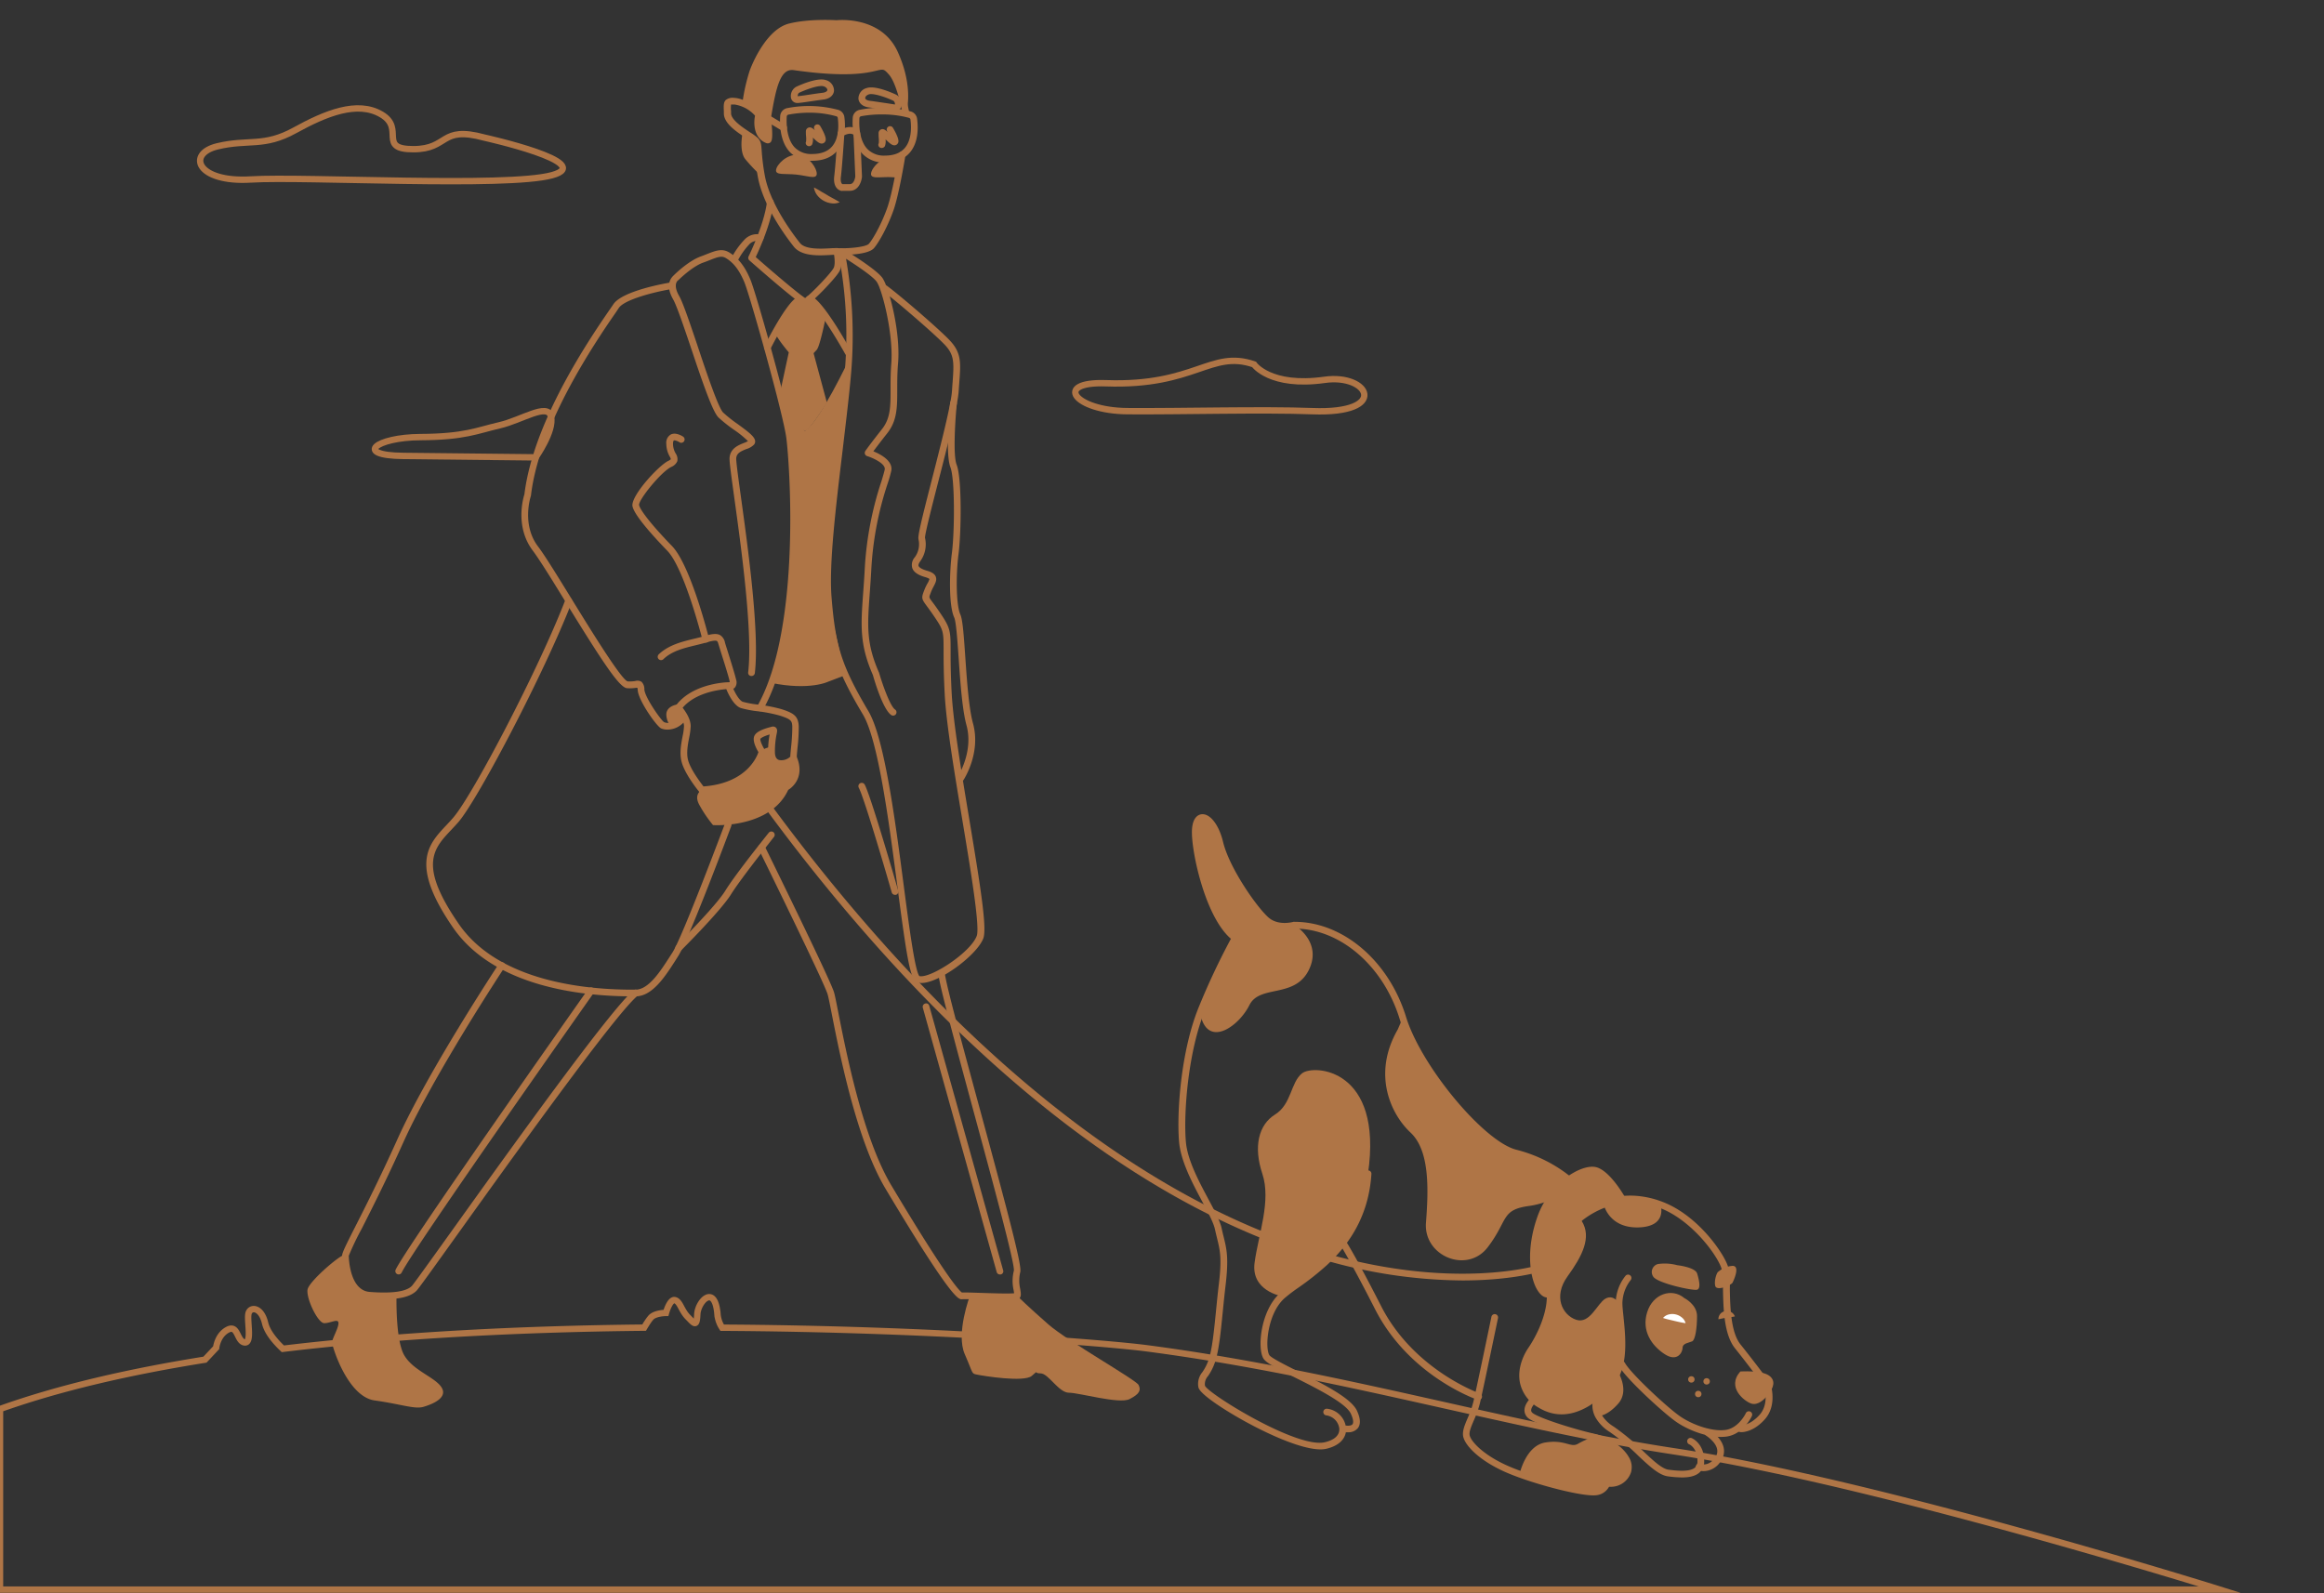 <?xml version="1.0" encoding="UTF-8"?> <svg xmlns="http://www.w3.org/2000/svg" id="Слой_1" data-name="Слой 1" viewBox="0 0 729.27 500"><rect x="0" y="0" width="729.27" height="500" fill="#333333" stroke="none"/> <defs> <style>.cls-1{fill:none;stroke:#af7546;stroke-miterlimit:10;stroke-width:2px;}.cls-2{fill:#af7546;}.cls-3{fill:#fff;}</style> </defs> <path class="cls-1" d="M126.53,143.1l41.55.45s5.84-8.23,4.84-12.77-9.19,1.1-16.2,2.71-10.78,3.63-24.8,3.7S110.9,142.94,126.53,143.1Z"></path> <path class="cls-1" d="M152,43.19S187.6,51.1,173.19,55s-77.47.3-94.45,1.33-20.23-8.06-10.53-10.4,14.56.35,24.26-5,19.69-9.46,27.23-5-1.35,10.92,10,10.9S137.84,39.35,152,43.19Z"></path> <path class="cls-1" d="M393.51,114.37s5,7.25,22.15,4.85c14-2,20.49,10.76-3.88,9.83-15.64-.6-41.29.13-58,0s-23.37-9.35-6.69-8.76C375.1,121.27,379.91,109.7,393.51,114.37Z"></path> <path class="cls-1" d="M64.31,426.75,67.83,423s.41-4,3.64-5.66,2.83,3.64,5.26,4,.8-6.47,1.21-8.89,4-2.43,5.25,2.83c.7,3,3.4,6,5.57,8.06,36.72-4.41,76.16-6.26,113.37-6.64.63-1.07,1.38-2.28,2-3,1.21-1.62,4.85-1.62,4.85-1.62s1.21-4.44,2.83-4,2,3.24,4,5.26,2.83,3.35,3-.77,5.52-9.74,6.33-.13a9.1,9.1,0,0,0,1.47,4.28c66,.38,120.8,4.82,133.46,6.49,59.36,7.8,113.73,24.5,165.37,32.33,63.51,9.64,171.12,43.38,171.12,43.38H0V442.25C18.68,435.58,40.62,430.53,64.31,426.75Z"></path> <path class="cls-2" d="M281.79,55.79c-.65-.08-1.35-.15-2.08-.18-3.54-.16-6.45.65-6.38-1.06s3.11-5.29,6.65-5.13a5.88,5.88,0,0,1,2.82.91Z"></path> <path class="cls-2" d="M262.5,6.35s13.95-1.62,19.2,9.9,2.63,19.21,2.63,19.21-1.68-9.57-4.51-12.74c-4.67-5.22-1.62,2.38-30.6-1.75-5.62-.8-6.94,7.62-8.35,16.11,0,0,.81,7.27,0,6.87a5.85,5.85,0,0,1-2.83-4,20.76,20.76,0,0,1,0-3.84,55.26,55.26,0,0,1-5-4.25,56.83,56.83,0,0,1,2.22-9.7c1.41-3.84,5.86-13.14,12.33-14.76S262.5,6.35,262.5,6.35Z"></path> <path class="cls-2" d="M257.39,80.14c1.14,0,2.23-.06,3.19-.11a18.44,18.44,0,0,1,1.95-.06c.1,0,9.6.42,11.75-2.12,1.63-1.92,4.36-6.9,6.12-11.92s3.64-16.67,3.72-17.16a1,1,0,1,0-2.07-.34c0,.12-1.93,12-3.63,16.8s-4.27,9.53-5.74,11.26c-.92,1.08-6.7,1.59-10,1.38-.53,0-1.26,0-2.19.06-2.91.16-7.81.43-9.48-1.68-2.78-3.52-9.43-12.63-11-21.1a68.44,68.44,0,0,1-1-7.94c-.14-2-.21-2.94-1.31-4a17.44,17.44,0,0,0-2.29-1.65c-2.22-1.46-5.94-3.91-6-5.94l0-.68a9,9,0,0,1,0-2.14s.14,0,.7,0h.37a10.85,10.85,0,0,1,6.45,3.5c-.53,2.59-.36,7.14,3.59,8.63a1.31,1.31,0,0,0,1.15-.17c.43-.34,1.07-.84.28-7.66l0-.22c1.56-9.37,2.9-15.47,7.11-14.87,16.66,2.38,23,.88,26,.17,2.22-.52,2.31-.54,3.9,1.24,2.16,2.42,3.81,9.64,4.26,12.22a1.06,1.06,0,0,0,2.08-.36c-.07-.41-1.77-9.91-4.77-13.26-2.31-2.58-3.33-2.5-6-1.89-2.93.69-9,2.12-25.28-.2-6.57-.93-8,8-9.48,16.61l-.06.36a1.51,1.51,0,0,0,0,.3c.22,1.8.37,3.9.38,5.16-2.18-1.85-1.19-5.84-1.14-6a1.07,1.07,0,0,0-.15-.85c-1.59-2.38-5.66-4.7-8.39-4.78a3.42,3.42,0,0,0-2.66.66c-.73.74-.68,1.78-.6,3.67l0,.67c.12,3.11,4.07,5.71,7,7.61a21.25,21.25,0,0,1,2,1.41c.49.47.54.74.67,2.64a69.92,69.92,0,0,0,1,8.17c1.62,8.94,8.51,18.38,11.39,22C251.05,79.71,254.36,80.14,257.39,80.14Z"></path> <path class="cls-2" d="M233,41.86s-1.15,5.54.87,8.09A55.15,55.15,0,0,0,239,55.34s-.87-9.84-1.45-10.6S233,41.86,233,41.86Z"></path> <path class="cls-2" d="M280.88,34.83a2,2,0,0,0,2-1.53,3.31,3.31,0,0,0-1.66-3.58c-1.11-.52-6.58-3-9.27-2.08A3.41,3.41,0,0,0,269.38,31c.11,1.12,1,2.43,3.3,2.71,1.41.18,2.77.38,4,.56,1.61.24,3,.44,4,.52Zm-7.54-5.3c1.75,0,5,1.14,7,2.1h0a1,1,0,0,1,.4.55,1,1,0,0,1,.08.62c-.93-.16-2.28-.36-3.84-.59-1.24-.18-2.61-.39-4-.57-.85-.1-1.43-.43-1.47-.83s.35-.92,1.14-1.19A2.18,2.18,0,0,1,273.34,29.53Zm7.42,1.14h0Z"></path> <path class="cls-2" d="M250.21,32.33h.2c1-.08,2.4-.29,4-.53,1.23-.18,2.59-.38,4-.56,2.26-.28,3.19-1.58,3.3-2.71a3.42,3.42,0,0,0-2.55-3.39c-2.68-.91-8.16,1.56-9.27,2.08a3.31,3.31,0,0,0-1.66,3.58A2,2,0,0,0,250.21,32.33ZM257.75,27a2.5,2.5,0,0,1,.73.09c.79.27,1.18.81,1.14,1.19s-.62.73-1.47.84c-1.43.17-2.8.38-4,.56-1.56.24-2.9.44-3.85.51h0a1.33,1.33,0,0,1,.1-.54,1,1,0,0,1,.4-.55h0C252.81,28.17,256,27,257.75,27Z"></path> <path class="cls-2" d="M277.66,51c3.4,0,6-1,7.8-3.06,2.84-3.25,2.67-8.09,2.32-10.68A2.71,2.71,0,0,0,285.84,35a35.47,35.47,0,0,0-16.07-.53,2.73,2.73,0,0,0-2.18,2.5c-.18,2.8,0,8,3,11.25A9.22,9.22,0,0,0,277.66,51Zm-.86-15.08A31.37,31.37,0,0,1,285.27,37a.65.65,0,0,1,.43.5c.24,1.81.56,6.29-1.82,9-1.36,1.55-3.45,2.34-6.22,2.34a7.22,7.22,0,0,1-5.5-2.1c-2.61-2.78-2.6-7.69-2.47-9.67a.62.62,0,0,1,.5-.58h0A33.82,33.82,0,0,1,276.8,35.92Z"></path> <path class="cls-2" d="M276.69,46.44a1.11,1.11,0,0,0,1-.6,4.5,4.5,0,0,0,.2-2.11c1.22,1.2,2,1.88,2.77,1.88a1.24,1.24,0,0,0,1.09-.63c.21-.37.65-1.13-1.54-4.86a1,1,0,1,0-1.81,1.06l.15.26c-.8-.74-1.4-1.11-2.1-.81a1.25,1.25,0,0,0-.75,1.23c0,.49,0,1,.06,1.52a8.46,8.46,0,0,1,0,1.56,1,1,0,0,0,.93,1.5Z"></path> <path class="cls-2" d="M253.87,45.89a1.09,1.09,0,0,0,1-.6,4.38,4.38,0,0,0,.2-2.11c1.22,1.2,2,1.88,2.77,1.88a1.25,1.25,0,0,0,1.1-.63c.21-.36.64-1.13-1.54-4.86a1.05,1.05,0,0,0-1.82,1.06c.06.09.11.18.16.27-.81-.74-1.4-1.11-2.11-.82a1.26,1.26,0,0,0-.75,1.23c0,.5,0,1,.07,1.53a9.24,9.24,0,0,1,0,1.56,1,1,0,0,0,.48,1.38A.93.93,0,0,0,253.87,45.89ZM258,43Z"></path> <path class="cls-2" d="M245.88,41.15a1.06,1.06,0,0,0,.91-.51,1,1,0,0,0-.36-1.44l-5-3a1,1,0,0,0-1.44.35,1.06,1.06,0,0,0,.36,1.45l5,3A1.08,1.08,0,0,0,245.88,41.15Z"></path> <path class="cls-2" d="M266.68,59.89c2.74,0,3.69-2.93,3.81-4.47l-.57-13.6a1.09,1.09,0,0,0-.26-.66C267.78,39,264.81,40,263.35,41a1.06,1.06,0,0,0-.48.82c0,.1-.68,10.25-1.08,13.42-.52,4.2,2.12,4.65,2.23,4.67Zm1.71-4.51s-.25,2.41-1.71,2.41h-2.34c-.27-.14-.66-.77-.46-2.32.35-2.82.9-10.73,1.05-13,.69-.34,2-.83,2.91-.18l.55,13.05Z"></path> <path class="cls-2" d="M256.29,54.67c-.17,1.7-2.94.48-6.46.12s-6.48.28-6.31-1.42,3.41-5.1,6.93-4.75S256.46,53,256.29,54.67Z"></path> <path class="cls-2" d="M254.84,50.46c3.41,0,6-1,7.81-3.06,2.83-3.26,2.66-8.09,2.31-10.69A2.71,2.71,0,0,0,263,34.47,35.72,35.72,0,0,0,247,33.94a2.72,2.72,0,0,0-2.18,2.51c-.18,2.8,0,8,3,11.24A9.2,9.2,0,0,0,254.84,50.46ZM254,35.37a31,31,0,0,1,8.46,1.13.6.6,0,0,1,.43.5c.24,1.8.56,6.29-1.82,9-1.35,1.56-3.45,2.34-6.22,2.34a7.19,7.19,0,0,1-5.5-2.1c-2.61-2.78-2.59-7.69-2.47-9.67a.63.63,0,0,1,.5-.58h0A34.86,34.86,0,0,1,254,35.37Z"></path> <path class="cls-2" d="M263.51,63.46c-.78-.47-1.46-.85-2.12-1.21s-1.31-.7-1.92-1.09-1.26-.72-1.9-1.11a24.3,24.3,0,0,0-2.15-1.21,5.07,5.07,0,0,0,1,2.41,6.41,6.41,0,0,0,2,1.73,6.49,6.49,0,0,0,2.49.83A4.6,4.6,0,0,0,263.51,63.46Z"></path> <path class="cls-2" d="M252.59,95.74c.41,0,1.25,0,5.85-4.73.73-.76,4.44-4.61,5.12-6.14,1-2.14.16-5.78.06-6.19a1,1,0,0,0-1.26-.78,1.06,1.06,0,0,0-.79,1.26c.3,1.27.58,3.72.07,4.86-.67,1.51-7.22,8.36-9,9.52-1.74-1.07-9-7.16-15.49-12.86,1.17-2.46,4.82-10.54,5.62-17.1a1.05,1.05,0,1,0-2.09-.25c-.89,7.31-5.72,17-5.77,17.14a1.05,1.05,0,0,0,.25,1.26C251.12,95.74,252.15,95.74,252.59,95.74Zm-.23-2.07Z"></path> <path class="cls-2" d="M266.11,111.64a1,1,0,0,0,.91-1.56c-2.85-5.11-9.83-17-13-17.27a1.05,1.05,0,1,0-.17,2.1c1.6.3,7.15,8.64,11.37,16.19A1,1,0,0,0,266.11,111.64Z"></path> <path class="cls-2" d="M240.87,110a1,1,0,0,0,.94-.57c3.43-6.74,8.06-14.19,9.47-14.54a1,1,0,0,0,1-1,1.08,1.08,0,0,0-1.08-1c-2.88,0-8.31,9.83-11.3,15.69a1,1,0,0,0,.46,1.41A1,1,0,0,0,240.87,110Z"></path> <path class="cls-2" d="M301.44,245.33a1.05,1.05,0,0,0,.88-.47c.23-.35,5.56-8.59,3-17.84-1.3-4.75-1.89-13.26-2.41-20.77-.5-7.27-.84-11.81-1.56-13.4-1.35-3-1.41-12.5-.56-19s1.1-23.69-.6-28c-1.22-3.12-.37-14.93.07-19.22a1.05,1.05,0,1,0-2.09-.22c-.17,1.63-1.57,16,.06,20.21,1.44,3.67,1.35,20.18.47,27-.78,6.07-1,16.46.73,20.19.6,1.32,1,7.09,1.39,12.67.52,7.61,1.12,16.24,2.47,21.18,2.27,8.34-2.71,16.05-2.76,16.13a1,1,0,0,0,.3,1.46A1.11,1.11,0,0,0,301.44,245.33Z"></path> <path class="cls-2" d="M230.49,82.53a1,1,0,0,0,.94-.58A23.45,23.45,0,0,1,235,76.83a3.34,3.34,0,0,1,3.2-1.16,1.05,1.05,0,0,0,.69-2,5.37,5.37,0,0,0-5.38,1.67,25,25,0,0,0-4,5.66,1,1,0,0,0,.47,1.41A1,1,0,0,0,230.49,82.53Z"></path> <path class="cls-2" d="M244.85,124.4c1.46,5.76,2.57,10.57,2.89,12.87.84,6.08,3.28,39-2.24,65l-3.42,12.09c12.13,2.43,17.79-.4,17.79-.4l5.26-2c-.57-3.26-4.79-20.28-5.13-24.53-1.21-15.37,4.18-48,6.11-69.81.14-1.65.25-3.27.34-4.86,0,0-9.13,19.45-13.86,22.51Z"></path> <path class="cls-2" d="M259.16,99.38s-1.85,9.32-2.86,10.4l-1,1.08,4.18,15.5s-5.66,9.16-6.88,8.89-8.08-10.77-8.08-10.77l3-13.89s-3.49-4.09-4.23-6c0,0,5.88-10.63,8.39-10.42,0,0,.46.76,1,.54a14.52,14.52,0,0,0,1.76-1.22Z"></path> <path class="cls-2" d="M289.12,308.53c5.69,0,17.43-8.75,19.44-14,1.21-3.18-.88-16.24-4.38-37.3-2.48-14.87-5-30.24-5.52-39.27-.36-6.58-.36-10.71-.36-13.73,0-5.91,0-7-3.05-11.52-1.17-1.74-2-2.89-2.63-3.71-1.11-1.49-1.11-1.49-.75-2.44l.25-.67a15.37,15.37,0,0,1,.85-1.81c.56-1.08,1.1-2.09.65-3.14s-1.7-1.51-2.73-1.81c-2.12-.61-2.55-1.25-2.64-1.5-.15-.42.2-1,.51-1.46a9,9,0,0,0,1.51-7.34c-.08-1.11,2.18-9.93,4.18-17.72,2.86-11.16,6.1-23.81,6.38-28.31.07-1,.14-2,.2-2.82.46-6.12.69-9.19-2.92-13.06S281,91.53,278,89.47a11.73,11.73,0,0,0-1-2.1c-1.86-2.81-11.32-8.54-12.39-9.18a1,1,0,0,0-1.16,0,1.07,1.07,0,0,0-.41,1.09,131.58,131.58,0,0,1,2.33,33.35c-.08,1.58-.2,3.19-.34,4.83-.62,7.06-1.59,15.11-2.62,23.63-2.12,17.63-4.31,35.86-3.49,46.35.38,4.71.78,8.16,1.31,11.18,1.47,8.41,4,14.65,10.57,25.66,4.79,8.09,8.13,33.53,10.81,54,3.06,23.37,4.11,29.34,6.2,30A4.26,4.26,0,0,0,289.12,308.53ZM279.19,93c4.85,3.9,14.5,12.24,17.38,15.32s2.81,5.45,2.37,11.47c-.07.87-.14,1.82-.2,2.84-.28,4.31-3.49,16.85-6.33,27.93-3.48,13.57-4.45,17.68-4.18,18.75a6.92,6.92,0,0,1-1.18,5.61,3.62,3.62,0,0,0-.78,3.37c.43,1.25,1.75,2.18,4,2.83,1.2.34,1.37.61,1.38.62a5.16,5.16,0,0,1-.58,1.33,15.13,15.13,0,0,0-1,2.07l-.24.64c-.75,2-.52,2.37,1,4.44.59.8,1.43,1.93,2.57,3.63,2.69,4,2.69,4.49,2.7,10.35,0,2.87,0,7.21.36,13.84.49,9.15,3.06,24.58,5.55,39.51,2.6,15.65,5.55,33.4,4.49,36.2-2,5.31-14.62,13.44-18,12.61-1.4-1.66-3.26-15.83-4.9-28.35-2.7-20.63-6.07-46.31-11.08-54.77-6.38-10.77-8.89-16.83-10.31-24.95-.52-3-.91-6.35-1.28-11-.81-10.27,1.37-28.4,3.48-45.92,1-8.55,2-16.62,2.62-23.71.15-1.66.26-3.3.35-4.9a140.82,140.82,0,0,0-1.89-31.54c3.41,2.16,8.57,5.62,9.66,7.28a10.15,10.15,0,0,1,.88,1.89.9.9,0,0,0,.08.21c1.78,4.87,4.2,15.82,3.57,23.65-.23,3-.23,5.62-.22,8,0,5.23,0,9-2.65,12.38-4.12,5.22-5.23,6.86-5.27,6.93a1.06,1.06,0,0,0,.55,1.59c2,.61,5.86,2.45,5.54,4.2-.13.72-.53,2-1,3.6a105.22,105.22,0,0,0-5.24,27c-.16,3.12-.36,5.85-.54,8.31-.72,10-1.16,16,3.06,25.59.47,1.68,3.16,10.83,5.77,12.58a1.05,1.05,0,1,0,1.17-1.75c-1.45-1-3.77-7.33-5-11.54-4.06-9.21-3.66-14.72-2.94-24.72.18-2.48.38-5.23.54-8.36a102.92,102.92,0,0,1,5.15-26.47,39.69,39.69,0,0,0,1.09-3.86c.56-3.1-3.41-5.18-5.63-6.08.75-1,2.1-2.81,4.39-5.71,3.11-3.95,3.11-8.24,3.1-13.68,0-2.29,0-4.89.22-7.78C282.45,107.53,280.86,98.78,279.19,93Z"></path> <path class="cls-2" d="M238.55,223.23a1,1,0,0,0,.92-.54c2.95-5.23,5.33-12,7.06-20.2,5.64-26.62,3-59.91,2.25-65.36-.3-2.18-1.28-6.55-2.91-13-3.47-13.64-9-33-10.37-36.32-1.74-4.19-3.8-6.84-6.69-8.59-2.23-1.34-4.28-.53-6.88.49-.62.24-1.29.51-2,.77-3.74,1.33-7.82,5.26-8.41,5.84S208.4,89,211.25,94c1.1,1.93,3.3,8.44,5.63,15.33,4,12,6.82,19.94,8.56,21.68a44.64,44.64,0,0,0,4.85,3.86,31.63,31.63,0,0,1,4.43,3.59,11.27,11.27,0,0,1-1.28.57c-1.69.67-4.25,1.68-4.5,4.62-.1,1.1.41,4.81,1.46,12.43,2.19,15.81,5.85,42.28,4.38,54.92a1,1,0,0,0,.92,1.17,1.06,1.06,0,0,0,1.17-.92c1.5-12.91-2.19-39.54-4.39-55.46-.82-5.93-1.52-11-1.45-12,.14-1.53,1.35-2.12,3.19-2.85a5.39,5.39,0,0,0,2.44-1.45,1.54,1.54,0,0,0,.29-1.16c-.2-1.33-2.09-2.77-5.42-5.2a42.69,42.69,0,0,1-4.61-3.65c-1.52-1.52-5.29-12.7-8-20.86-2.46-7.3-4.59-13.6-5.79-15.71-2.11-3.68-.43-4.87-.35-4.92l.18-.14s4.19-4.17,7.69-5.42c.77-.27,1.46-.54,2.1-.8,2.55-1,3.74-1.41,5-.64,1.67,1,3.84,2.79,5.83,7.59,1.33,3.21,6.9,22.74,10.28,36,1.59,6.27,2.59,10.68,2.87,12.76.74,5.39,3.35,38.31-2.22,64.63-1.69,8-4,14.57-6.84,19.61a1,1,0,0,0,.4,1.43A1.06,1.06,0,0,0,238.55,223.23Z"></path> <path class="cls-2" d="M209.56,229a7,7,0,0,0,5-2.3,1,1,0,0,0,0-1.48,1,1,0,0,0-1.48,0c-2,2-3.9,1.82-4.72,1.42-1-.67-5.93-7.64-6.16-10.21a3.26,3.26,0,0,0-.87-2.42,2.41,2.41,0,0,0-2-.26,10.52,10.52,0,0,1-2.41.11c-2.09-.76-11.56-16.15-17.83-26.33-4.39-7.13-8.18-13.29-10.25-16-5.24-6.91-2.3-15.73-2.27-15.81a2.25,2.25,0,0,0,.05-.22c1.79-15.27,10.72-34.56,26.56-57.34l1-1.5c1.78-2.67,11.35-5.11,17-6a1.05,1.05,0,0,0-.33-2.08c-1.58.26-15.51,2.62-18.38,6.92-.21.33-.56.82-1,1.47-16,23-25,42.59-26.91,58.18-.38,1.18-3,10.2,2.62,17.66,2,2.66,6,9.07,10.14,15.86,12.31,20,17.11,27.15,19.46,27.33a12.26,12.26,0,0,0,2.88-.13l.35,0a5.71,5.71,0,0,1,.12.84c.29,3.28,5.83,11.15,7.31,11.9A5,5,0,0,0,209.56,229Z"></path> <path class="cls-2" d="M212.84,222.18s-2.83.27-2.7,2.29,1.48,4.45,3.64.67Z"></path> <path class="cls-2" d="M211.7,228.17c1,0,2-.84,3-2.51a1,1,0,0,0,.09-.84l-.94-3a1.05,1.05,0,0,0-1.1-.73c-1.33.13-3.81,1-3.65,3.41.1,1.45.73,3.25,2.17,3.58A1.61,1.61,0,0,0,211.7,228.17Zm.93-3.16c-.61,1-1,1.06-1,1.06a3.59,3.59,0,0,1-.48-1.67c0-.52.46-.81.94-1Z"></path> <path class="cls-2" d="M221.46,201.67a.73.73,0,0,0,.25,0,1,1,0,0,0,.77-1.27c-.23-.94-5.79-23-11.59-29-6.06-6.26-9.93-11.08-10.35-12.89-.16-1.67,6.81-10.31,10.07-11.94a3.52,3.52,0,0,0,1.92-1.8,3.13,3.13,0,0,0-.49-2.43,6.05,6.05,0,0,1-.85-3c0-.75.16-1,.25-1.09.28-.15,1.2.18,1.76.55a1,1,0,1,0,1.16-1.75c-.38-.25-2.36-1.48-3.91-.65a3,3,0,0,0-1.36,2.94,8.12,8.12,0,0,0,1.07,3.94,3.46,3.46,0,0,1,.36.84h0a2.88,2.88,0,0,1-.85.55c-3.11,1.56-11.92,11.14-11.18,14.3.66,2.85,6.29,9.12,10.89,13.87,5.41,5.58,11,27.79,11.06,28A1.05,1.05,0,0,0,221.46,201.67Z"></path> <path class="cls-2" d="M220.25,249h.06c16.76-1,19.71-12.32,19.83-12.8a1.07,1.07,0,0,0-.13-.8c-.86-1.38-1.53-3-1.41-3.49h0s.32-.61,2.91-1.38a28.57,28.57,0,0,0-.48,5.56c0,2.9,1.51,4.65,4,4.69,2.23,0,4.94-1.43,5-3.18,0-.61.12-1.68.23-2.91a58,58,0,0,0,.39-6.78c-.17-3.15-1.53-4.1-5.52-5.36a48.17,48.17,0,0,0-7.32-1.41,30.58,30.58,0,0,1-4.71-.87c-1-.35-2.2-2.32-3-4.11a1.38,1.38,0,0,0,.43-.26,2.63,2.63,0,0,0,.47-2.54c-.33-1.53-1.74-6-2.67-9-.33-1.05-.61-1.92-.75-2.39l-.07-.23a3.54,3.54,0,0,0-1.54-2.4c-1-.54-2.4-.47-4.82.27-1,.32-2.18.59-3.34.87-3.76.91-8,1.94-11.1,4.9a1.05,1.05,0,0,0,1.46,1.52c2.66-2.57,6.46-3.49,10.14-4.38,1.19-.29,2.36-.57,3.45-.9,2.24-.68,3-.56,3.21-.43s.34.51.53,1.15l.07.23c.14.48.42,1.36.75,2.43.93,2.92,2.32,7.34,2.63,8.77,0,.14,0,.26.06.35-1.81,0-12,.6-17,7.44a1,1,0,0,0,.07,1.32c.71.79,2.56,3.22,2.56,5.05a19.23,19.23,0,0,1-.45,3.19c-.44,2.33-1,5.23-.33,7.89,1,4,5.41,9.35,5.6,9.58A1.06,1.06,0,0,0,220.25,249ZM238,236.07c-.64,1.89-4.08,9.79-17.25,10.76-1-1.31-4.12-5.41-4.85-8.33-.55-2.21-.07-4.75.36-7a21.22,21.22,0,0,0,.48-3.58c0-2.26-1.62-4.62-2.53-5.78,3.85-4.54,10.75-5.6,13.7-5.85.69,1.67,2.35,5.15,4.54,5.93a31.89,31.89,0,0,0,5.12,1,46.72,46.72,0,0,1,7,1.34c3.77,1.19,3.95,1.7,4.05,3.46a58.49,58.49,0,0,1-.38,6.47c-.12,1.29-.23,2.41-.25,3a4.06,4.06,0,0,1-3.32,1.09c-.37-.07-1.5-.29-1.5-2.54a27.15,27.15,0,0,1,.54-5.67c.17-.81.3-1.45-.23-2a1.35,1.35,0,0,0-1.34-.26c-3.18.79-4.9,1.7-5.43,2.88C236.06,232.44,237.22,234.79,238,236.07Z"></path> <path class="cls-2" d="M220.25,247.92s-2.56,1.21-.94,4.44a39.93,39.93,0,0,0,4.44,6.61s17.93,1.21,23.59-11.05c0,0,6.1-3.37,2.31-11.19,0,0-.68,2-3.65,2.88s-4-1.94-3.92-3.55l0-1.61s-2.53.17-3,1.47S233.05,248.32,220.25,247.92Z"></path> <path class="cls-2" d="M198.45,312.72h1c5.31,0,9.35-6.34,12.61-11.44l.74-1.17c3.33-5.15,16.15-39.44,16.69-40.9a1.05,1.05,0,1,0-2-.73c-.13.35-13.28,35.52-16.48,40.49l-.76,1.18c-3,4.66-6.68,10.47-10.83,10.47h-1c-15.26,0-42.09-2.73-54.42-20.57-12.81-18.53-8-23.65-2.39-29.59.78-.83,1.57-1.67,2.33-2.55,6.18-7.27,27-46.95,35.49-68.93a1.06,1.06,0,0,0-2-.76c-8.41,21.84-29,61.16-35.13,68.32-.72.86-1.49,1.67-2.25,2.48-5.7,6.05-11.59,12.3,2.19,32.23C155.18,309.86,182.78,312.72,198.45,312.72Z"></path> <path class="cls-2" d="M213,298.59a1.08,1.08,0,0,0,.75-.3c.5-.51,12.46-12.44,15.66-17.61,3.11-5,13.36-17.83,13.46-18a1,1,0,0,0-1.64-1.31c-.42.53-10.44,13-13.61,18.16-3.07,5-15.24,17.1-15.36,17.23a1,1,0,0,0,0,1.48A1,1,0,0,0,213,298.59Z"></path> <path class="cls-2" d="M120.51,407.78c5.12,0,8.4-.87,10.19-2.66.63-.63,4.56-6.1,12.66-17.41,17.47-24.39,50-69.79,56.79-75.23a1.05,1.05,0,0,0-1.32-1.64c-7,5.62-38.42,49.46-57.18,75.65-6.36,8.87-11.84,16.54-12.44,17.15-1.76,1.76-6.2,2.39-13.19,1.85-6.5-.5-6.57-11.24-6.57-11.35a84.21,84.21,0,0,1,4-8.38c3.12-6.15,7.83-15.45,13.16-27.31,9.56-21.23,31.5-54.5,31.72-54.83a1,1,0,1,0-1.75-1.16c-.22.33-22.26,33.74-31.88,55.13-5.32,11.82-10,21.09-13.12,27.22-3.21,6.34-4.23,8.39-4.23,9.33,0,.52.1,12.8,8.52,13.45C117.55,407.71,119.1,407.78,120.51,407.78Z"></path> <path class="cls-2" d="M125.11,400a1.06,1.06,0,0,0,.94-.59c3.68-7.57,59.73-87,60.3-87.83a1.05,1.05,0,1,0-1.72-1.21c-2.31,3.28-56.72,80.4-60.47,88.12a1.06,1.06,0,0,0,.49,1.41A1,1,0,0,0,125.11,400Z"></path> <path class="cls-2" d="M315.82,408.07c3.46,0,3.85-.24,4.2-.71.47-.65.33-1.52.12-2.83a11.46,11.46,0,0,1,0-5.21c.59-1.74-2.66-14.34-12.7-51.35-5.38-19.8-10.94-40.28-10.95-42.69a1,1,0,0,0-1.05-1h0a1.06,1.06,0,0,0-1,1.06c0,2.5,4.17,18,11,43.24,5.79,21.32,13,47.86,12.72,50.22a13.06,13.06,0,0,0-.09,6.11c.06.34.12.74.15,1-1.76.17-7.11,0-10.44-.12-3.16-.1-5.09-.16-5.92-.11-.73-.46-4.57-4.19-22.16-33.63-8.87-14.84-14.1-41.4-16.62-54.16-.66-3.37-1.1-5.59-1.39-6.53-1.36-4.33-20.92-44.13-21.75-45.83a1.05,1.05,0,0,0-1.89.93c.2.42,20.32,41.35,21.63,45.53.26.83.72,3.13,1.34,6.31,2.54,12.87,7.82,39.67,16.87,54.82,20.93,35,22.95,34.76,24,34.67.57-.07,3.24,0,5.82.11C311.48,408,314.06,408.07,315.82,408.07Zm2.41-1.76Z"></path> <path class="cls-2" d="M313.78,400a.9.9,0,0,0,.28,0,1,1,0,0,0,.73-1.29l-23.18-83a1,1,0,0,0-1.3-.73,1.07,1.07,0,0,0-.73,1.3l23.19,83A1,1,0,0,0,313.78,400Z"></path> <path class="cls-2" d="M280.85,280.86a1.35,1.35,0,0,0,.29,0,1.06,1.06,0,0,0,.72-1.31c-.35-1.21-8.57-29.7-10.52-33.29a1.05,1.05,0,0,0-1.85,1c1.48,2.71,7.42,22.68,10.35,32.87A1.06,1.06,0,0,0,280.85,280.86Z"></path> <path class="cls-2" d="M304.35,406.73s-4.45,11.8-1.62,18.27,2,6.06,4,6.47,14.55,2.42,17,.4.4-.81,2.83-.81,5.66,6.07,8.89,6.07,15.77,3.64,19,2,3.64-2.83,2.83-4.45S335.07,421,329,415.7s-9.84-9-9.84-9Z"></path> <path class="cls-2" d="M124.43,406.4s-8.89,1.22-10.91-.4c-1.73-1.38-4.73-7.38-5.16-10.53a3.57,3.57,0,0,1,0-1.33c.68-2.29-11.45,7.82-11.86,10.65s3.24,10.51,5.26,10.51,4.45-1.62,4.45,0-2,4.85-2,6.06,4.85,17,13.34,18.19,12.53,2.83,15.36,2,7.68-2.83,5.66-6.07-8.89-5.25-11.72-10.11S124.43,406.4,124.43,406.4Z"></path> <path class="cls-2" d="M540,451a14.62,14.62,0,0,0,1.64-.09c5.36-.67,8-6.23,8.1-6.47a1.05,1.05,0,0,0-1.91-.88c0,.05-2.26,4.74-6.46,5.26-4.52.56-10.8-1.88-14.41-4.46-4.29-3.06-15.41-13.49-17.07-16.62a1.05,1.05,0,0,0-1.86,1c1.95,3.68,13.51,14.34,17.7,17.34C529.31,448.66,535.12,451,540,451Z"></path> <path class="cls-2" d="M495.8,382.36c-9.46,7.67-9.32,19.32-9.32,24.65,0,6.47-3.84,13.54-6.06,16.78s-5.66,11.92,3,17.18,17.58-1.42,22.64-7.68,2-19.61,2-24.26c0,0-1.75-2.9-4.31-1.41s-4.85,8.08-9.17,6.6-7.27-7.28-2.69-13.61,7.68-12.27,4.45-17.39Z"></path> <path class="cls-2" d="M503.26,378.1s3.6-2.11,9.72-1.75a27.59,27.59,0,0,1,8.07,1.75s2.42,6.87-6.88,7.14S503.26,378.1,503.26,378.1Z"></path> <path class="cls-2" d="M539.24,399.13a7.56,7.56,0,0,1,4.45-1.82c2.42,0,.4,4.44,0,5.25s-5.06,2.83-5.46,1S538.84,399.13,539.24,399.13Z"></path> <path class="cls-2" d="M526.3,397.1s5.66.61,6.27,2.63,1.21,4.65,0,5.06-12.33-2-13.75-4.05a2.58,2.58,0,0,1,1.42-4A14.86,14.86,0,0,1,526.3,397.1Z"></path> <path class="cls-2" d="M528.53,407.41s4,2,4,5.66S532,420.55,531,421s-3,.6-3,2-1.62,4.65-5.66,2-7.28-7.28-5.46-13.14S524.69,404.18,528.53,407.41Z"></path> <path class="cls-3" d="M528.93,415.3a3.26,3.26,0,0,0-1.18-1.8,4.65,4.65,0,0,0-1.91-.95,4.55,4.55,0,0,0-2.14,0,3.44,3.44,0,0,0-1.84,1.11,17.68,17.68,0,0,0,1.89.53c.56.14,1.09.25,1.62.39C526.44,414.82,527.46,415.09,528.93,415.3Z"></path> <path class="cls-2" d="M539.24,414.08c1.24-.27,1.89-.41,2.55-.49l1.07-.17a13,13,0,0,0,1.54-.25,2.63,2.63,0,0,0-2.95-1.65A2.51,2.51,0,0,0,539.24,414.08Z"></path> <path class="cls-2" d="M546.11,430.46s6.47-.41,8.9,1.21,1.41,4,0,5.86-3.44,3.64-5.46,3S541.67,435.51,546.11,430.46Z"></path> <circle class="cls-2" cx="535.54" cy="433.56" r="1.01"></circle> <circle class="cls-2" cx="530.75" cy="432.95" r="1.01"></circle> <circle class="cls-2" cx="532.91" cy="437.53" r="1.01"></circle> <path class="cls-2" d="M500,451c5.93,1.35,12.13,6.47,10.79,10.78s-6.2,3.77-6.2,3.77-.95,3.51-5.93,3-21.84-5.8-21.84-5.8,1.89-9,8.09-10,7.95,1.75,10.24.41A26.89,26.89,0,0,1,500,451Z"></path> <path class="cls-2" d="M501.59,444.45a7,7,0,0,1-.85-2.88,6.65,6.65,0,0,1,.9-3.77s5.12-4.58,6.2-7c0,0,3.5,5.66,0,9.7S501.59,444.45,501.59,444.45Z"></path> <path class="cls-2" d="M527.81,463.72c2.16,0,4.14-.36,5.46-1.52a4.65,4.65,0,0,0,1.5-3.64c0-5.49-3.73-7.11-3.88-7.17a1.05,1.05,0,1,0-.81,1.94c.09,0,2.58,1.19,2.58,5.23a2.58,2.58,0,0,1-.78,2.06c-1.69,1.49-6,.95-8.28.67-2.06-.26-4.82-2.85-8-5.85a70.65,70.65,0,0,0-9.32-7.74,11,11,0,0,1-3.75-3.75,6,6,0,0,1-.72-2.45,5.61,5.61,0,0,1,.73-3.12,1.06,1.06,0,0,0-.3-1.45,1,1,0,0,0-1.45.29,7.69,7.69,0,0,0-1.08,4.41,8,8,0,0,0,1,3.32,13,13,0,0,0,4.45,4.51,68.32,68.32,0,0,1,9,7.52c3.61,3.38,6.46,6,9.2,6.39A35.56,35.56,0,0,0,527.81,463.72Z"></path> <path class="cls-2" d="M534.59,461.74a6.46,6.46,0,0,0,5.39-3.13,5.37,5.37,0,0,0,.9-4.26c-.71-3.27-4.31-5.49-4.46-5.59a1.05,1.05,0,0,0-1.1,1.8s3,1.86,3.5,4.24a3.25,3.25,0,0,1-.58,2.63c-2,2.93-4.41,2.14-4.68,2a1.06,1.06,0,0,0-1.36.6,1,1,0,0,0,.59,1.36A4.88,4.88,0,0,0,534.59,461.74Z"></path> <path class="cls-2" d="M546.35,449.51c1,0,4.13-.34,7.42-4,4-4.44,1.92-10.87,1.83-11.14a.89.89,0,0,0-.15-.29c0-.06-4.51-6.15-9.32-12.16-3-3.8-3.2-11.61-3.31-17.32a31.62,31.62,0,0,0-.55-7c-1.19-4-9.4-16.25-20.86-20.49A28.9,28.9,0,0,0,513,375.3a24.64,24.64,0,0,0-2.85,0,18.28,18.28,0,0,0-7.38,1.86,29.07,29.07,0,0,0-7.67,4.4c-9.72,7.87-9.71,19.6-9.71,25.23V407c0,5.63-3.17,12.24-5.88,16.18-.62.91-3.66,5.69-2.51,11a11.81,11.81,0,0,0,5.86,7.65c11,6.64,21.15-4.38,24-7.92,4.19-5.2,3.22-14.56,2.58-20.75-.18-1.71-.33-3.18-.33-4.17a12.1,12.1,0,0,1,2.57-7.19,1.05,1.05,0,0,0-1.58-1.39,14,14,0,0,0-3.09,8.58c0,1.1.16,2.62.34,4.39.6,5.85,1.52,14.69-2.13,19.21-2.58,3.2-11.75,13.2-21.28,7.44a9.79,9.79,0,0,1-4.9-6.29c-.75-3.49.71-7.25,2.19-9.4,2.89-4.19,6.25-11.26,6.25-17.37v-.23c0-5.31,0-16.36,8.93-23.6a27.08,27.08,0,0,1,7.18-4.1l.15-.07a16.22,16.22,0,0,1,6.52-1.62,20.67,20.67,0,0,1,2.61,0,26.5,26.5,0,0,1,7.76,1.69c10.27,3.8,18.38,15.13,19.58,19.12a33.17,33.17,0,0,1,.46,6.44c.12,6,.28,14.23,3.77,18.58,4.37,5.46,8.45,11,9.16,11.95.26.9,1.44,5.72-1.44,8.93-3.18,3.52-5.86,3.29-6,3.3a1,1,0,0,0-.25,2.08A2,2,0,0,0,546.35,449.51Z"></path> <path class="cls-2" d="M500,469.35a6.52,6.52,0,0,0,.93-.05,5.16,5.16,0,0,0,4.3-3.34,7.82,7.82,0,0,0-1.19-7.53c-2.66-3.26-5.43-3.6-5.55-3.61a1.05,1.05,0,1,0-.23,2.09c.07,0,2.07.3,4.16,2.85a5.72,5.72,0,0,1,.86,5.42,3.13,3.13,0,0,1-2.61,2c-3.94.49-19.75-3.61-27.74-7.2-7.69-3.44-11.58-7.8-11.78-9.67-.12-1.06.52-2.56,1.25-4.3a33.71,33.71,0,0,0,2-5.58c1.07-4.54,5.62-26.49,5.67-26.71a1.05,1.05,0,0,0-2.06-.43c-.05.22-4.59,22.14-5.66,26.66a32,32,0,0,1-1.84,5.24c-.85,2-1.59,3.75-1.41,5.36.32,2.88,4.89,7.71,13,11.35C479.37,465.2,494.44,469.35,500,469.35Z"></path> <path class="cls-2" d="M505.2,466.65a6.65,6.65,0,0,0,6.61-4.54,6,6,0,0,0-.74-4.87C509.2,454,504.76,451,500.26,450c-5.72-1.29-16.25-4.53-19.08-6.33-.58-.37-.68-.71-.7-.93-.08-.93,1-2.17,1.39-2.53a1.05,1.05,0,1,0-1.43-1.54c-.23.21-2.24,2.14-2.05,4.26a3.28,3.28,0,0,0,1.66,2.52c3.17,2,13.81,5.26,19.74,6.6,3.91.89,7.89,3.52,9.46,6.25a4,4,0,0,1,.55,3.2c-1.07,3.42-4.92,3.06-5.08,3a1.07,1.07,0,0,0-1.16.93,1.05,1.05,0,0,0,.93,1.16C504.7,466.63,504.94,466.65,505.2,466.65Z"></path> <path class="cls-2" d="M377.12,316.65a211.48,211.48,0,0,1,10.51-22.24c-7.68-5.66-12.53-25.47-12.53-33.15s5.66-5.26,7.68,3.23,10.91,21,14.55,24.26,8.9,1.62,8.9,1.62,8.89,5.25,4.44,14.15-15.36,4.45-18.59,10.92-12.13,12.93-15,4.44Z"></path> <path class="cls-2" d="M429.27,368.4c-1.92,13.15-7.21,21.94-13.68,27.93-5.37,5-10.84,8.1-13.41,10.48,0,0-9.7-1.62-8.49-10.52s5.26-19.4,2.43-27.89-1.21-15.36,4-18.6,4.85-10.11,8.49-12.94S434.12,335.25,429.27,368.4Z"></path> <path class="cls-2" d="M440.19,319.48c4.85,15.77,25.06,40,35.58,42.45a44,44,0,0,1,18.19,9.7,25.41,25.41,0,0,1-14.15,6.88c-8.9,1.21-6.47,4.44-12.94,12.93s-20.21,2.83-19.4-7.68,1.21-22.64-4.86-28.3-12.13-18.19-4-32.34Z"></path> <path class="cls-2" d="M423,449.54a3.82,3.82,0,0,0,3.11-1.32c.92-1.22.81-3.06-.31-5.47-1.86-4-10.71-8.42-18.51-12.33-3.8-1.91-8.52-4.27-9-5.13-1.36-2.4-.61-12.82,4.66-17.71a50.8,50.8,0,0,1,4.31-3.31,89.27,89.27,0,0,0,9.09-7.17c8.69-8,13.27-17.4,14-28.63a1.05,1.05,0,0,0-1-1.12,1.07,1.07,0,0,0-1.12,1c-.71,10.67-5.08,19.57-13.35,27.23a88.22,88.22,0,0,1-8.88,7,48.23,48.23,0,0,0-4.52,3.47c-5.84,5.42-7,16.93-5.05,20.29.76,1.34,3.92,3,9.9,6,6.76,3.39,16,8,17.55,11.35,1.05,2.24.73,3.06.55,3.31-.4.54-1.51.51-1.87.46a1.05,1.05,0,0,0-.31,2.08A5.52,5.52,0,0,0,423,449.54Z"></path> <path class="cls-2" d="M464,439.39a1,1,0,0,0,1-.7,1.06,1.06,0,0,0-.64-1.34c-.21-.07-20.76-7.4-30.95-27.38-7.6-14.92-10.83-20.09-11-20.3a1.05,1.05,0,0,0-1.78,1.12s3.32,5.32,10.87,20.13c10.58,20.76,31.25,28.11,32.13,28.42A1.33,1.33,0,0,0,464,439.39Z"></path> <path class="cls-2" d="M414.36,454.91a8.31,8.31,0,0,0,1.8-.18c4.12-.94,6.45-3.36,6.23-6.49a6.75,6.75,0,0,0-6-6.09,1,1,0,0,0-.17,2.09,4.74,4.74,0,0,1,4.05,4.15c.14,2.06-1.49,3.58-4.6,4.29-8.8,2-36.67-15.34-37.55-17.76a3.71,3.71,0,0,1,.94-3,17.48,17.48,0,0,0,2.26-4.54c1.17-3.51,1.72-9,2.36-15.43.27-2.71.56-5.62.92-8.63,1-8.47.34-11.22-.59-15-.21-.83-.42-1.71-.64-2.72-.5-2.36-2.24-5.6-4.25-9.36-2.93-5.49-6.58-12.31-7-18-.74-8.84.66-28,6-41.16a214.59,214.59,0,0,1,10.45-22.11,1,1,0,0,0-.29-1.36c-7.53-5.55-12.1-25.17-12.1-32.31,0-2.37.58-3.51,1.13-3.58.92-.11,3.25,1.91,4.48,7.06,2.05,8.62,10.88,21.24,14.87,24.8,3.7,3.29,8.75,2.15,9.74,1.88,14.21.08,27.69,11.72,32.81,28.37,5.06,16.44,25.44,40.65,36.35,43.16,10.09,2.33,17.63,9.38,17.71,9.45a1.05,1.05,0,0,0,1.44-1.53,44.57,44.57,0,0,0-18.68-10c-10.16-2.34-30-26.13-34.81-41.73-5.41-17.58-19.78-29.85-35-29.85a1.06,1.06,0,0,0-.31,0c-.05,0-4.75,1.4-7.89-1.39-3.73-3.32-12.3-15.61-14.23-23.72-1.27-5.32-4.11-9-6.77-8.65-.89.1-3,.86-3,5.66,0,6.89,4.29,26.6,12.24,33.42a224,224,0,0,0-10.14,21.57c-5.52,13.6-6.91,32.82-6.13,42.13.51,6.12,4.27,13.15,7.29,18.81,1.93,3.62,3.6,6.74,4,8.81.23,1,.45,1.94.66,2.78.91,3.71,1.51,6.17.54,14.26-.36,3-.65,5.94-.92,8.68-.63,6.26-1.17,11.68-2.27,15a15.35,15.35,0,0,1-2,4,5.76,5.76,0,0,0-1.27,4.51c.06.48.21,1.62,5.14,5.08C389.21,445.93,406.14,454.91,414.36,454.91Z"></path> <path class="cls-2" d="M486.48,407c0-5.33-.14-17,9.32-24.65a28,28,0,0,1,7.46-4.26,16.87,16.87,0,0,1,7-1.76s-4.84-8.89-9.42-10-14.55,4.85-18.33,15.36-2.42,19.14-.26,22.91S486.48,407,486.48,407Z"></path> <path class="cls-2" d="M458.88,401.89c16,0,25.14-2.93,25.3-3a1.05,1.05,0,1,0-.66-2c-.27.09-27.81,8.85-71.21-4.61-72.66-22.53-133.09-88.87-171-140.56a1.05,1.05,0,1,0-1.69,1.25c38.13,52,99,118.74,172.26,141.38A159.37,159.37,0,0,0,458.88,401.89Z"></path> </svg> 